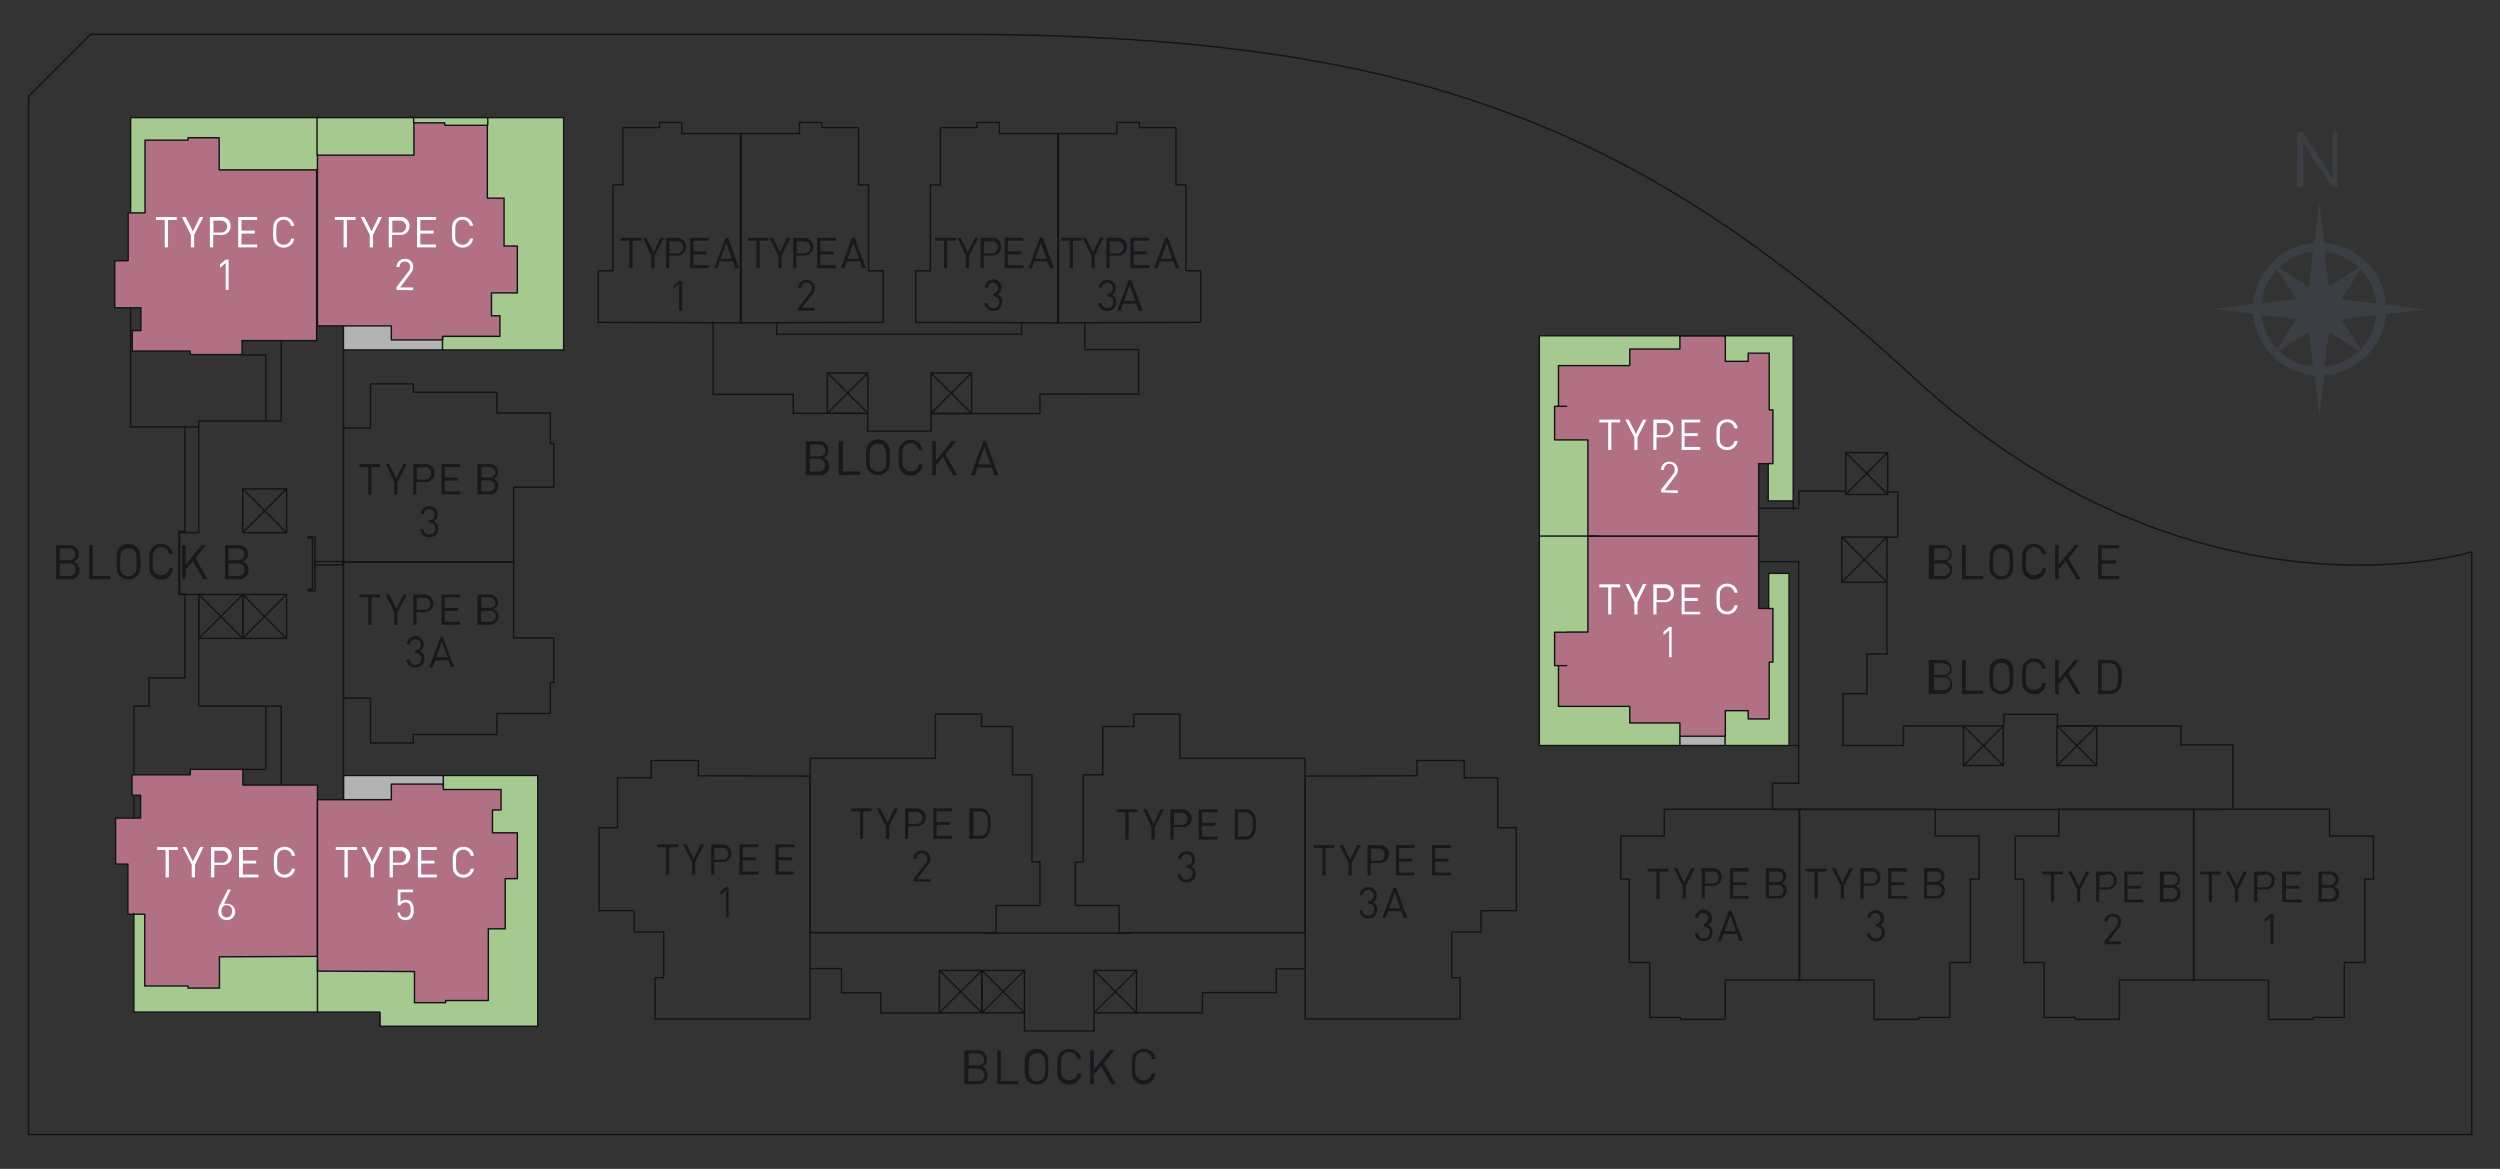 <?xml version="1.0" encoding="utf-8"?>
<svg xmlns="http://www.w3.org/2000/svg" data-name="Layer 1" id="Layer_1" viewBox="0 0 174.98 81.81">
  <rect x="0" y="0" width="174.98" height="81.81" fill="#333333" stroke="none"/>
  <defs>
    <style>.cls-1{fill:#a6c98f;}.cls-2{fill:#b3b3b3;}.cls-3,.cls-5{fill:none;}.cls-3,.cls-4,.cls-5{stroke:#111516;stroke-width:0.1px;}.cls-3,.cls-4{stroke-linecap:round;stroke-linejoin:round;}.cls-4{fill:#b27084;}.cls-5{stroke-miterlimit:10;}.cls-6{fill:#3b3e42;}.cls-7{fill:#19181d;}.cls-8{fill:#fff;}</style>
  </defs>
  <rect class="cls-1" height="10.43" width="5.8" x="33.65" y="13.19"/>
  <rect class="cls-1" height="2.4" width="8.44" x="31.01" y="22.1"/>
  <rect class="cls-2" height="2.4" width="6.96" x="24.04" y="22.1"/>
  <path class="cls-1" d="M34.14,8.23h5.31v6.66H9.14V8.23h25Z"/>
  <rect class="cls-1" height="1.26" width="3.43" x="26.65" y="70.58"/>
  <rect class="cls-1" height="6.9" width="19.37" x="9.37" y="63.93"/>
  <rect class="cls-1" height="16.96" width="10.06" x="27.57" y="54.87"/>
  <rect class="cls-1" height="1.7" width="6.61" x="31.03" y="54.28"/>
  <rect class="cls-2" height="1.7" width="6.99" x="24.04" y="54.28"/>
  <rect class="cls-1" height="4" width="1.46" x="123.76" y="40.13"/>
  <rect class="cls-1" height="12.79" width="3.83" x="107.74" y="31.91"/>
  <rect class="cls-1" height="3.92" width="1.75" x="123.76" y="31.14"/>
  <polygon class="cls-1" points="125.22 52.19 120.75 52.19 120.76 51.53 117.58 51.53 117.58 52.19 107.74 52.19 107.74 42.72 125.22 42.72 125.22 52.19"/>
  <rect class="cls-2" height="0.73" width="3.21" x="117.54" y="51.46"/>
  <polygon class="cls-1" points="125.51 32.44 107.74 32.44 107.74 23.5 117.58 23.5 117.58 23.76 120.76 23.76 120.75 23.5 125.51 23.5 125.51 32.44"/>
  <polygon class="cls-3" points="153.53 68.6 153.53 56.64 163.05 56.64 163.05 58.52 166.12 58.52 166.12 61.53 165.52 61.53 165.52 67.37 164.08 67.37 164.08 71.21 161.9 71.21 161.9 71.35 158.78 71.35 158.78 68.6 153.53 68.6"/>
  <polygon class="cls-3" points="153.56 68.6 153.56 56.64 144.1 56.64 144.1 58.52 141.05 58.52 141.05 61.53 141.65 61.53 141.65 67.37 143.08 67.37 143.08 71.21 145.25 71.21 145.25 71.35 148.35 71.35 148.35 68.6 153.56 68.6"/>
  <polygon class="cls-3" points="125.93 68.6 125.93 56.64 135.45 56.64 135.45 58.52 138.52 58.52 138.52 61.53 137.91 61.53 137.91 67.37 136.47 67.37 136.47 71.21 134.29 71.21 134.29 71.35 131.17 71.35 131.17 68.6 125.93 68.6"/>
  <polygon class="cls-3" points="69.95 9.35 69.95 8.57 68.38 8.57 68.38 8.93 65.82 8.93 65.82 12.94 65.12 12.94 65.12 16.6 65.12 16.6 65.12 18.95 64.09 18.95 64.09 22.56 74.09 22.6 74.09 9.35 69.95 9.35"/>
  <polygon class="cls-3" points="78.18 9.35 78.18 8.57 79.75 8.57 79.75 8.93 82.31 8.93 82.31 12.94 83.01 12.94 83.01 16.6 83.01 16.6 83.01 18.95 84.04 18.95 84.04 22.56 74.04 22.6 74.04 9.35 78.18 9.35"/>
  <polygon class="cls-3" points="47.73 9.35 47.73 8.57 46.16 8.57 46.16 8.93 43.6 8.93 43.6 12.94 42.9 12.94 42.9 16.6 42.9 16.6 42.9 18.95 41.87 18.95 41.87 22.56 51.87 22.6 51.87 9.35 47.73 9.35"/>
  <polygon class="cls-3" points="55.96 9.35 55.96 8.57 57.53 8.57 57.53 8.93 60.09 8.93 60.09 12.94 60.79 12.94 60.79 16.6 60.79 16.6 60.79 18.95 61.82 18.95 61.82 22.56 51.82 22.6 51.82 9.35 55.96 9.35"/>
  <polygon class="cls-3" points="38.52 47.77 38.52 49.94 34.78 49.94 34.78 51.41 28.93 51.41 28.93 52 25.93 52 25.93 48.87 24.04 48.87 24.04 39.33 35.95 39.33 35.95 44.65 36.97 44.65 37.53 44.65 38.76 44.65 38.76 47.77 38.52 47.77"/>
  <polygon class="cls-3" points="38.52 31.04 38.52 28.9 34.78 28.9 34.78 27.45 28.93 27.45 28.93 26.87 25.93 26.87 25.93 29.95 24.04 29.95 24.04 39.33 35.95 39.33 35.95 34.1 36.97 34.1 37.53 34.1 38.76 34.1 38.76 31.04 38.52 31.04"/>
  <polygon class="cls-4" points="15.34 11.89 15.34 9.64 13.16 9.64 13.16 9.81 10.15 9.81 10.15 14.9 8.97 14.9 8.97 18.25 8.03 18.25 8.03 21.54 8.97 21.54 9.5 21.54 9.86 21.54 9.86 23.14 9.26 23.14 9.26 24.57 13.31 24.57 13.31 24.82 16.94 24.82 16.94 23.84 22.16 23.84 22.16 11.89 15.34 11.89"/>
  <polygon class="cls-4" points="28.97 10.86 28.97 8.6 31.13 8.6 31.13 8.77 34.11 8.77 34.11 13.87 35.28 13.87 35.28 17.22 36.21 17.22 36.21 20.5 35.28 20.5 34.76 20.5 34.4 20.5 34.4 22.1 34.99 22.1 34.99 23.54 30.98 23.54 30.98 23.79 27.39 23.79 27.39 22.81 22.22 22.81 22.22 10.86 28.97 10.86"/>
  <polygon class="cls-4" points="17 54.95 17 53.85 13.32 53.85 13.32 54.23 9.24 54.23 9.24 55.66 9.84 55.66 9.84 57.26 9.32 57.26 8.95 57.26 8.09 57.26 8.09 60.48 8.95 60.48 8.95 63.99 10.13 63.99 10.13 69.01 13.16 69.01 13.16 69.16 15.36 69.16 15.36 68.43 15.36 68.43 15.36 66.97 22.22 66.94 22.22 54.95 17 54.95"/>
  <polygon class="cls-4" points="27.39 55.97 27.39 54.88 31.03 54.88 31.03 55.26 35.07 55.26 35.07 56.69 34.47 56.69 34.47 58.29 34.99 58.29 35.36 58.29 36.21 58.29 36.21 61.5 35.36 61.5 35.36 65.01 34.18 65.01 34.18 70.03 31.19 70.03 31.19 70.18 29.01 70.18 29.01 69.45 29.01 69.45 29.01 68 22.22 67.97 22.22 55.97 27.39 55.97"/>
  <polygon class="cls-4" points="124.09 42.59 123.09 42.59 123.09 37.52 111.14 37.52 111.14 44.24 109.65 44.24 109.65 44.25 108.81 44.25 108.81 46.59 109.65 46.59 109.65 46.59 109.08 46.59 109.08 49.44 114.07 49.44 114.07 50.6 117.58 50.6 117.58 51.53 120.76 51.53 120.76 50.6 120.76 50.6 120.76 49.74 122.36 49.74 122.36 50.32 123.83 50.32 123.83 46.34 124.09 46.34 124.09 42.59"/>
  <polygon class="cls-4" points="124.09 32.45 123.09 32.45 123.09 37.52 111.14 37.52 111.14 30.79 109.65 30.79 109.65 30.79 108.81 30.79 108.81 28.44 109.65 28.44 109.65 28.44 109.08 28.44 109.08 25.59 114.07 25.59 114.07 24.43 117.58 24.43 117.58 23.5 120.76 23.5 120.76 24.43 120.76 24.43 120.76 25.29 122.36 25.29 122.36 24.72 123.83 24.72 123.83 28.69 124.09 28.69 124.09 32.45"/>
  <polygon class="cls-3" points="125.96 68.6 125.96 56.64 116.49 56.64 116.49 58.52 113.44 58.52 113.44 61.53 114.04 61.53 114.04 67.37 115.47 67.37 115.47 71.21 117.64 71.21 117.64 71.35 120.75 71.35 120.75 68.6 125.96 68.6"/>
  <path class="cls-3" d="M48.88,54.3V53.23h-3.3v1.21H43.22v3.49H41.93v5.81h2.46v1.49h2.06v3.2h-.6v2.89H56.7v-17Z"/>
  <polygon class="cls-3" points="72.23 60.33 72.23 54.23 70.87 54.23 70.87 50.85 68.7 50.85 68.7 49.98 65.47 49.98 65.47 50.71 65.47 52.09 65.47 53.07 56.71 53.07 56.71 65.28 69.72 65.28 69.73 63.38 72.79 63.38 72.79 60.33 72.23 60.33"/>
  <path class="cls-3" d="M99.18,54.3V53.23h3.3v1.21h2.35v3.49h1.3v5.81h-2.47v1.49H101.6v3.2h.6v2.89H91.35v-17Z"/>
  <polygon class="cls-3" points="75.82 60.33 75.82 54.23 77.19 54.23 77.19 50.85 79.36 50.85 79.36 49.98 82.58 49.98 82.58 50.71 82.58 52.09 82.58 53.07 91.34 53.07 91.34 65.28 78.34 65.28 78.32 63.38 75.27 63.38 75.27 60.33 75.82 60.33"/>
  <polyline class="cls-3" points="123.76 32.49 123.76 35.06 125.51 35.06 125.51 35.64"/>
  <line class="cls-3" x1="24.04" x2="24.04" y1="54.28" y2="55.97"/>
  <polyline class="cls-5" points="17 53.85 18.61 53.85 18.61 49.42"/>
  <polyline class="cls-5" points="18.61 29.47 18.61 24.85 16.94 24.85"/>
  <line class="cls-3" x1="24.04" x2="24.04" y1="54.28" y2="54.28"/>
  <line class="cls-5" x1="12.94" x2="13.88" y1="29.88" y2="29.88"/>
  <line class="cls-3" x1="30.97" x2="30.97" y1="23.65" y2="24.46"/>
  <line class="cls-3" x1="28.95" x2="28.95" y1="8.58" y2="8.23"/>
  <line class="cls-3" x1="34.14" x2="34.14" y1="8.75" y2="8.23"/>
  <polyline class="cls-3" points="39.45 24.49 39.45 8.23 9.14 8.23 9.14 14.84"/>
  <polyline class="cls-5" points="9.14 21.57 9.14 29.88 12.94 29.88 12.94 37.19 12.53 37.19 12.53 41.58 12.94 41.58 12.94 47.44 10.43 47.44 10.43 49.42 9.37 49.42 9.37 54.23"/>
  <polyline class="cls-3" points="9.37 63.93 9.37 67.68 9.37 70.84 14.93 70.84 26.58 70.84 26.58 71.83 37.64 71.83"/>
  <line class="cls-5" x1="9.37" x2="9.37" y1="55.68" y2="57.28"/>
  <line class="cls-3" x1="24.04" x2="39.45" y1="24.49" y2="24.49"/>
  <line class="cls-3" x1="22.19" x2="22.19" y1="10.86" y2="8.23"/>
  <line class="cls-3" x1="37.64" x2="24.04" y1="54.28" y2="54.28"/>
  <line class="cls-3" x1="31.03" x2="31.03" y1="54.28" y2="55.06"/>
  <line class="cls-3" x1="37.64" x2="37.64" y1="54.28" y2="71.83"/>
  <line class="cls-3" x1="22.22" x2="22.22" y1="67.2" y2="70.84"/>
  <polyline class="cls-3" points="21.58 37.66 21.58 37.55 22.05 37.55 22.05 41.36 21.58 41.36 21.58 41.24"/>
  <polyline class="cls-3" points="21.58 37.66 21.87 37.66 21.87 41.24 21.58 41.24"/>
  <polyline class="cls-3" points="22.05 39.54 23.98 39.54 23.98 39.3 22.05 39.3 22.05 39.54"/>
  <rect class="cls-5" height="3.07" width="3.07" x="16.99" y="34.22"/>
  <line class="cls-5" x1="20.05" x2="16.99" y1="37.28" y2="34.22"/>
  <line class="cls-5" x1="20.05" x2="16.99" y1="34.22" y2="37.28"/>
  <rect class="cls-5" height="3.07" width="3.07" x="16.99" y="41.61"/>
  <line class="cls-5" x1="20.05" x2="16.99" y1="44.68" y2="41.61"/>
  <line class="cls-5" x1="20.05" x2="16.99" y1="41.61" y2="44.68"/>
  <rect class="cls-5" height="3.07" width="3.07" x="13.92" y="41.61"/>
  <line class="cls-5" x1="13.92" x2="16.99" y1="41.61" y2="44.68"/>
  <line class="cls-5" x1="16.99" x2="13.92" y1="41.61" y2="44.68"/>
  <polyline class="cls-5" points="19.68 23.84 19.68 29.47 13.91 29.47 13.91 37.28 12.57 37.28 12.57 41.61 13.91 41.61 13.91 49.42 19.68 49.42 19.68 54.95"/>
  <line class="cls-5" x1="24.04" x2="24.04" y1="55.97" y2="22.81"/>
  <rect class="cls-5" height="2.83" width="2.83" x="57.91" y="26.1"/>
  <line class="cls-5" x1="60.75" x2="57.91" y1="28.93" y2="26.1"/>
  <line class="cls-5" x1="60.75" x2="57.91" y1="26.1" y2="28.93"/>
  <rect class="cls-5" height="2.83" width="2.83" x="65.17" y="26.1"/>
  <line class="cls-5" x1="68" x2="65.17" y1="28.93" y2="26.1"/>
  <line class="cls-5" x1="65.17" x2="68" y1="28.93" y2="26.1"/>
  <path class="cls-5" d="M54.36,22.56v.83s17.14,0,17.14,0v-.85"/>
  <polyline class="cls-5" points="75.93 27.57 75.93 27.59 72.79 27.59 72.79 28.95 65.17 28.95 65.17 30.17 60.73 30.17 60.73 28.93 55.52 28.93 55.52 27.6 49.91 27.6 49.91 22.48"/>
  <line class="cls-5" x1="75.93" x2="75.93" y1="24.47" y2="22.59"/>
  <rect class="cls-5" height="2.97" width="2.97" x="76.57" y="67.92"/>
  <line class="cls-5" x1="79.55" x2="76.57" y1="70.89" y2="67.92"/>
  <line class="cls-5" x1="79.55" x2="76.57" y1="67.92" y2="70.89"/>
  <rect class="cls-5" height="2.97" width="2.97" x="68.73" y="67.92"/>
  <line class="cls-5" x1="71.7" x2="68.73" y1="70.89" y2="67.92"/>
  <line class="cls-5" x1="71.7" x2="68.73" y1="67.92" y2="70.89"/>
  <rect class="cls-5" height="2.97" width="2.97" x="65.75" y="67.92"/>
  <line class="cls-5" x1="68.73" x2="65.75" y1="70.89" y2="67.92"/>
  <line class="cls-5" x1="68.73" x2="65.75" y1="67.92" y2="70.89"/>
  <polyline class="cls-5" points="56.68 67.79 58.9 67.79 58.9 69.49 61.65 69.49 61.65 70.9 65.92 70.9"/>
  <polyline class="cls-5" points="71.7 70.84 71.7 72.16 76.57 72.16 76.57 70.87"/>
  <polyline class="cls-5" points="79.54 70.88 84.16 70.88 84.16 69.47 89.33 69.47 89.33 67.81 91.38 67.81"/>
  <polyline class="cls-5" points="75.93 24.47 79.69 24.47 79.69 27.59 75.93 27.59"/>
  <line class="cls-5" x1="79.18" x2="68.79" y1="65.31" y2="65.31"/>
  <rect class="cls-5" height="2.78" width="2.78" x="143.97" y="50.8"/>
  <line class="cls-5" x1="146.75" x2="143.97" y1="53.59" y2="50.8"/>
  <line class="cls-5" x1="146.75" x2="143.97" y1="50.8" y2="53.59"/>
  <rect class="cls-5" height="3.16" width="3.16" x="128.91" y="37.59"/>
  <line class="cls-5" x1="132.06" x2="128.91" y1="40.74" y2="37.59"/>
  <line class="cls-5" x1="132.06" x2="128.91" y1="37.59" y2="40.74"/>
  <rect class="cls-5" height="2.93" width="2.93" x="129.19" y="31.68"/>
  <line class="cls-5" x1="132.12" x2="129.19" y1="34.61" y2="31.68"/>
  <line class="cls-5" x1="132.12" x2="129.19" y1="31.68" y2="34.61"/>
  <polyline class="cls-5" points="123.15 39.31 125.89 39.31 125.89 54.82 124.06 54.82 124.06 56.66"/>
  <path class="cls-5" d="M156.28,56.66V52.14h-3.63V50.81H144V50h-3.75v.76"/>
  <path class="cls-5" d="M137.43,50.8h-4.2v1.38H129V48.55h1.67V45.78h1.4v-5"/>
  <polyline class="cls-5" points="132 37.6 132.83 37.6 132.83 34.44 132.12 34.44"/>
  <path class="cls-5" d="M129.19,34.37h-3.28s0,1.23,0,1.21h-2.82"/>
  <rect class="cls-5" height="2.78" width="2.78" x="137.43" y="50.8"/>
  <line class="cls-5" x1="140.22" x2="137.43" y1="53.59" y2="50.8"/>
  <line class="cls-5" x1="140.22" x2="137.43" y1="50.8" y2="53.59"/>
  <line class="cls-5" x1="155.46" x2="124.06" y1="56.66" y2="56.66"/>
  <path class="cls-3" d="M6.35,2.4,2,6.75V79.41H173V38.63s-19.46,5.93-39.18-12.31S97.78,2.4,66.64,2.4Z"/>
  <path class="cls-6" d="M163.5,9.28h-.23q0,.54,0,1.35c0,1.06,0,1.69,0,1.89h0c-.09-.19-.41-.72-1-1.6s-.89-1.39-1.07-1.65h-.42c0,.49,0,1.12,0,1.9,0,.5,0,1.14,0,1.91h.45c0-.36,0-.84,0-1.45s0-1.24-.06-1.72h0c.13.26.45.76.94,1.51s.88,1.3,1.17,1.67h.33c0-.39,0-.93,0-1.59,0-1,0-1.74,0-2.22Z"/>
  <path class="cls-6" d="M163,23.21l2.09,1.35a4.06,4.06,0,0,1-2.38,1.1Zm-3.48,1.35,2.08-1.35.29,2.45a4,4,0,0,1-2.37-1.1m-1.24-2.51,2.45.29-1.35,2.09a4.12,4.12,0,0,1-1.1-2.38m1.1-3.19,1.35,2.08-2.45.29a4.06,4.06,0,0,1,1.1-2.37m2.22,1.21-2.08-1.35a3.94,3.94,0,0,1,2.37-1.1Zm3.49-1.35L163,20.07l-.29-2.45a4,4,0,0,1,2.38,1.1m1.23,2.51-2.44-.29,1.35-2.08a4,4,0,0,1,1.09,2.37m-1.09,3.2-1.35-2.09,2.44-.29a4,4,0,0,1-1.09,2.38M167,22l2.85-.34L167,21.3A4.64,4.64,0,0,0,162.67,17l-.34-2.86L162,17a4.62,4.62,0,0,0-4.28,4.28l-2.86.34,2.86.34A4.62,4.62,0,0,0,162,26.26l.34,2.86.34-2.86A4.64,4.64,0,0,0,167,22"/>
  <polyline class="cls-3" points="123.79 42.59 123.79 40.13 125.22 40.13 125.22 52.19"/>
  <polyline class="cls-3" points="125.89 52.18 107.74 52.18 107.74 23.5 125.51 23.5 125.51 35.06"/>
  <line class="cls-3" x1="111.88" x2="107.74" y1="37.52" y2="37.52"/>
  <line class="cls-3" x1="117.58" x2="117.58" y1="51.53" y2="52.18"/>
  <line class="cls-3" x1="120.74" x2="120.74" y1="51.53" y2="52.18"/>
  <line class="cls-3" x1="117.58" x2="117.58" y1="23.5" y2="23.59"/>
  <line class="cls-3" x1="120.74" x2="120.74" y1="23.5" y2="23.59"/>
  <path class="cls-7" d="M44.27,16.85v1.92h-.22V16.85h-.61v-.2h1.45v.2Z"/>
  <path class="cls-7" d="M45.81,17.89v.88h-.23v-.88L45,16.65h.24l.51,1,.49-1h.24Z"/>
  <path class="cls-7" d="M47.4,17.89h-.56v.88h-.22V16.65h.78a.62.62,0,1,1,0,1.24Zm0-1h-.54v.84h.54a.42.42,0,1,0,0-.84Z"/>
  <path class="cls-7" d="M48.3,18.77V16.65h1.31v.2H48.53v.75h.92v.2h-.92v.76h1.08v.21Z"/>
  <path class="cls-7" d="M51.46,18.77l-.17-.48h-.92l-.17.48H50l.78-2.12h.19l.77,2.12ZM50.83,17l-.39,1.12h.79Z"/>
  <path class="cls-7" d="M47.53,21.74V19.86l-.39.34V20l.39-.34h.22v2.12Z"/>
  <path class="cls-7" d="M53.17,16.85v1.92h-.23V16.85h-.61v-.2h1.45v.2Z"/>
  <path class="cls-7" d="M54.7,17.89v.88h-.22v-.88l-.63-1.24h.24l.5,1,.49-1h.25Z"/>
  <path class="cls-7" d="M56.3,17.89h-.56v.88h-.23V16.65h.79a.62.62,0,1,1,0,1.24Zm0-1h-.54v.84h.54a.42.42,0,1,0,0-.84Z"/>
  <path class="cls-7" d="M57.19,18.77V16.65h1.32v.2H57.42v.75h.93v.2h-.93v.76h1.09v.21Z"/>
  <path class="cls-7" d="M60.36,18.77l-.17-.48h-.93l-.17.48h-.24l.78-2.12h.19l.78,2.12ZM59.73,17l-.4,1.12h.79Z"/>
  <path class="cls-7" d="M55.86,21.74v-.19l.84-1.07a.47.47,0,0,0,.12-.31.35.35,0,0,0-.37-.38.34.34,0,0,0-.37.38h-.21a.55.55,0,0,1,.58-.57.54.54,0,0,1,.58.57.62.62,0,0,1-.17.43l-.74.95H57v.19Z"/>
  <path class="cls-7" d="M66.29,16.85v1.92h-.22V16.85h-.62v-.21h1.46v.21Z"/>
  <path class="cls-7" d="M67.83,17.89v.88H67.6v-.88L67,16.64h.24l.5,1,.5-1h.24Z"/>
  <path class="cls-7" d="M69.42,17.89h-.56v.88h-.23V16.64h.79a.61.61,0,0,1,.66.63A.6.6,0,0,1,69.42,17.89Zm0-1h-.54v.84h.54a.42.42,0,1,0,0-.84Z"/>
  <path class="cls-7" d="M70.32,18.77V16.64h1.31v.21H70.54v.74h.93v.21h-.93v.76h1.09v.21Z"/>
  <path class="cls-7" d="M73.48,18.77l-.17-.48h-.92l-.17.48H72l.78-2.13H73l.77,2.13ZM72.85,17l-.4,1.12h.8Z"/>
  <path class="cls-7" d="M69.53,21.76a.57.57,0,0,1-.62-.56h.21a.38.38,0,0,0,.41.37.39.39,0,0,0,.41-.41.37.37,0,0,0-.42-.41h0v-.19h0a.39.39,0,0,0,0-.77.35.35,0,0,0-.38.35h-.21a.59.59,0,0,1,1.18,0,.49.49,0,0,1-.29.47.5.5,0,0,1,.32.52A.57.57,0,0,1,69.53,21.76Z"/>
  <path class="cls-7" d="M75.1,16.85v1.92h-.23V16.85h-.61v-.21h1.45v.21Z"/>
  <path class="cls-7" d="M76.63,17.89v.88H76.4v-.88l-.63-1.25H76l.5,1,.49-1h.25Z"/>
  <path class="cls-7" d="M78.23,17.89h-.57v.88h-.22V16.64h.79a.61.61,0,0,1,.65.63A.6.6,0,0,1,78.23,17.89Zm0-1h-.55v.84h.55a.42.42,0,1,0,0-.84Z"/>
  <path class="cls-7" d="M79.12,18.77V16.64h1.32v.21H79.35v.74h.93v.21h-.93v.76h1.09v.21Z"/>
  <path class="cls-7" d="M82.29,18.77l-.17-.48h-.93l-.17.48h-.24l.78-2.13h.19l.78,2.13ZM81.66,17l-.4,1.12h.79Z"/>
  <path class="cls-7" d="M77.51,21.76a.56.56,0,0,1-.62-.56h.21a.38.38,0,0,0,.41.37.39.39,0,0,0,.41-.41.37.37,0,0,0-.42-.41h0v-.19h0a.35.35,0,0,0,.38-.39.35.35,0,0,0-.37-.38.35.35,0,0,0-.38.35h-.22a.57.57,0,0,1,.6-.54.55.55,0,0,1,.58.57.48.48,0,0,1-.28.47.5.5,0,0,1,.32.52A.58.58,0,0,1,77.51,21.76Z"/>
  <path class="cls-7" d="M79.69,21.74l-.16-.48H78.6l-.17.48h-.24L79,19.62h.19l.78,2.12Zm-.62-1.8-.4,1.12h.79Z"/>
  <path class="cls-7" d="M4.86,40.54H3.93V38.16h.9a.62.62,0,0,1,.7.63.54.54,0,0,1-.35.52.59.59,0,0,1,.38.57A.63.63,0,0,1,4.86,40.54Zm-.05-2.16H4.18v.83h.63a.41.41,0,0,0,.46-.42C5.27,38.51,5.07,38.38,4.81,38.38Zm0,1.06H4.18v.87h.65a.43.43,0,0,0,.48-.44C5.31,39.6,5.13,39.44,4.83,39.44Z"/>
  <path class="cls-7" d="M6.24,40.54V38.16h.25v2.15H7.71v.23Z"/>
  <path class="cls-7" d="M9.6,40.31a.87.87,0,0,1-1.22,0c-.22-.22-.22-.46-.22-1s0-.74.22-1a.9.9,0,0,1,1.22,0c.22.23.22.46.22,1S9.82,40.09,9.6,40.31Zm-.2-1.78a.58.58,0,0,0-.82,0c-.15.16-.17.32-.17.82s0,.65.17.81a.58.58,0,0,0,.82,0c.15-.16.17-.32.17-.81S9.55,38.69,9.4,38.53Z"/>
  <path class="cls-7" d="M11.27,40.56a.86.86,0,0,1-.61-.25c-.22-.22-.22-.46-.22-1s0-.74.22-1a.85.85,0,0,1,.61-.24.8.8,0,0,1,.83.7h-.26a.57.57,0,0,0-.57-.48.58.58,0,0,0-.41.17c-.15.15-.17.32-.17.82s0,.66.17.81a.58.58,0,0,0,.41.17.56.56,0,0,0,.57-.48h.26A.8.8,0,0,1,11.27,40.56Z"/>
  <path class="cls-7" d="M14.23,40.54l-.73-1.27-.5.6v.67h-.25V38.16H13v1.36l1.11-1.36h.31l-.75.91.86,1.47Z"/>
  <path class="cls-7" d="M16.68,40.54h-.93V38.16h.9a.62.62,0,0,1,.7.63.54.54,0,0,1-.35.52.58.58,0,0,1,.39.57A.63.63,0,0,1,16.68,40.54Zm-.05-2.16H16v.83h.62a.41.41,0,0,0,.47-.42C17.1,38.51,16.89,38.38,16.63,38.38Zm0,1.06H16v.87h.65a.42.42,0,0,0,.47-.44A.42.42,0,0,0,16.66,39.44Z"/>
  <path class="cls-7" d="M57.32,33.26h-.93V30.88h.9a.63.63,0,0,1,.7.64.54.54,0,0,1-.35.52.57.57,0,0,1,.39.57A.63.63,0,0,1,57.32,33.26Zm0-2.15h-.62v.83h.62a.41.41,0,0,0,.46-.42C57.73,31.24,57.53,31.11,57.27,31.11Zm0,1h-.64V33h.64a.44.44,0,1,0,0-.88Z"/>
  <path class="cls-7" d="M58.7,33.26V30.88H59V33h1.22v.22Z"/>
  <path class="cls-7" d="M62.06,33a.9.9,0,0,1-1.22,0c-.22-.23-.22-.46-.22-1s0-.74.22-1a.87.87,0,0,1,1.22,0c.22.22.22.46.22,1S62.28,32.81,62.06,33Zm-.2-1.78a.58.58,0,0,0-.82,0c-.15.16-.17.32-.17.81s0,.66.17.82a.58.58,0,0,0,.82,0c.15-.16.17-.32.17-.82S62,31.42,61.86,31.26Z"/>
  <path class="cls-7" d="M63.73,33.28a.83.83,0,0,1-.6-.24c-.23-.23-.23-.46-.23-1s0-.74.23-1a.84.84,0,0,1,.6-.25.8.8,0,0,1,.83.71H64.3a.56.56,0,0,0-.57-.48.58.58,0,0,0-.41.17c-.15.15-.16.32-.16.81s0,.67.16.82a.59.59,0,0,0,1-.32h.25A.8.8,0,0,1,63.73,33.28Z"/>
  <path class="cls-7" d="M66.69,33.26,66,32l-.5.6v.66h-.25V30.88h.25v1.37l1.11-1.37h.31l-.75.92L67,33.26Z"/>
  <path class="cls-7" d="M69.6,33.26l-.19-.53h-1l-.19.53h-.27l.88-2.38H69l.87,2.38Zm-.7-2-.45,1.25h.89Z"/>
  <path class="cls-7" d="M68.42,75.89h-.93V73.51h.9a.62.62,0,0,1,.7.63.54.54,0,0,1-.35.52.58.58,0,0,1,.39.57A.63.63,0,0,1,68.42,75.89Zm0-2.16h-.62v.83h.62a.41.41,0,0,0,.47-.42C68.84,73.86,68.63,73.73,68.37,73.73Zm0,1.06h-.64v.87h.64a.43.43,0,0,0,.48-.44C68.87,75,68.69,74.79,68.39,74.79Z"/>
  <path class="cls-7" d="M69.8,75.89V73.51h.25v2.15h1.22v.23Z"/>
  <path class="cls-7" d="M73.16,75.66a.87.87,0,0,1-1.22,0c-.22-.22-.22-.46-.22-1s0-.74.22-1a.9.9,0,0,1,1.22,0c.22.23.22.46.22,1S73.38,75.44,73.16,75.66ZM73,73.88a.58.58,0,0,0-.82,0C72,74,72,74.2,72,74.7s0,.66.17.81a.58.58,0,0,0,.82,0c.15-.15.17-.32.17-.81S73.11,74,73,73.88Z"/>
  <path class="cls-7" d="M74.83,75.91a.84.84,0,0,1-.6-.25c-.23-.22-.23-.46-.23-1s0-.74.23-1a.83.83,0,0,1,.6-.24.8.8,0,0,1,.83.71H75.4a.56.56,0,0,0-.57-.49.58.58,0,0,0-.41.17c-.15.15-.16.32-.16.82s0,.66.16.81a.59.59,0,0,0,1-.31h.25A.8.8,0,0,1,74.83,75.91Z"/>
  <path class="cls-7" d="M77.79,75.89l-.73-1.27-.5.6v.67h-.25V73.51h.25v1.36l1.11-1.36H78l-.74.92.85,1.46Z"/>
  <path class="cls-7" d="M80.06,75.91a.85.85,0,0,1-.61-.25c-.23-.22-.23-.46-.23-1s0-.74.23-1a.84.84,0,0,1,.61-.24.8.8,0,0,1,.82.71h-.26a.57.57,0,0,0-1-.32c-.15.15-.17.32-.17.82s0,.66.17.81a.55.55,0,0,0,.41.17.56.56,0,0,0,.57-.48h.25A.8.8,0,0,1,80.06,75.91Z"/>
  <path class="cls-7" d="M136,48.57H135V46.19h.9a.63.63,0,0,1,.7.63.55.55,0,0,1-.35.53.57.57,0,0,1,.39.56A.63.63,0,0,1,136,48.57Zm0-2.15h-.62v.82h.62c.26,0,.47-.13.47-.41S136.16,46.42,135.9,46.42Zm0,1h-.64v.87h.64a.44.44,0,1,0,0-.87Z"/>
  <path class="cls-7" d="M137.33,48.57V46.19h.25v2.15h1.22v.23Z"/>
  <path class="cls-7" d="M140.69,48.34a.87.87,0,0,1-1.22,0c-.22-.22-.22-.46-.22-1s0-.74.22-1a.87.87,0,0,1,1.22,0c.22.22.22.45.22,1S140.91,48.12,140.69,48.34Zm-.2-1.77a.58.58,0,0,0-.82,0c-.15.15-.17.31-.17.81s0,.66.17.81a.58.58,0,0,0,.82,0c.15-.15.17-.31.17-.81S140.64,46.72,140.49,46.57Z"/>
  <path class="cls-7" d="M142.36,48.59a.84.84,0,0,1-.6-.25c-.23-.22-.23-.46-.23-1s0-.74.23-1a.84.84,0,0,1,.6-.25.8.8,0,0,1,.83.71h-.26a.56.56,0,0,0-.57-.48.62.62,0,0,0-.41.16c-.15.16-.16.32-.16.82s0,.66.16.82a.62.62,0,0,0,.41.16.58.58,0,0,0,.58-.48h.25A.8.8,0,0,1,142.36,48.59Z"/>
  <path class="cls-7" d="M145.32,48.57l-.73-1.27-.5.6v.67h-.25V46.19h.25v1.37l1.11-1.37h.31l-.74.92.85,1.46Z"/>
  <path class="cls-7" d="M148.26,48.35a.83.83,0,0,1-.6.22h-.81V46.19h.81a.83.83,0,0,1,.6.22,1.25,1.25,0,0,1,.24.94A1.4,1.4,0,0,1,148.26,48.35Zm-.17-1.76a.62.62,0,0,0-.47-.17h-.52v1.92h.52a.62.62,0,0,0,.47-.17,1.32,1.32,0,0,0,.15-.82A1.14,1.14,0,0,0,148.09,46.59Z"/>
  <path class="cls-7" d="M136,40.54H135V38.16h.9a.62.62,0,0,1,.7.63.54.54,0,0,1-.35.52.58.58,0,0,1,.39.57A.63.63,0,0,1,136,40.54Zm0-2.16h-.62v.83h.62c.26,0,.47-.13.47-.41A.41.41,0,0,0,135.9,38.38Zm0,1.06h-.64v.87h.64a.43.43,0,0,0,.48-.44C136.4,39.6,136.22,39.44,135.92,39.44Z"/>
  <path class="cls-7" d="M137.33,40.54V38.16h.25v2.15h1.22v.23Z"/>
  <path class="cls-7" d="M140.69,40.31a.87.87,0,0,1-1.22,0c-.22-.22-.22-.46-.22-1s0-.74.22-1a.9.9,0,0,1,1.22,0c.22.23.22.46.22,1S140.91,40.09,140.69,40.31Zm-.2-1.78a.58.58,0,0,0-.82,0c-.15.16-.17.32-.17.82s0,.66.17.81a.58.58,0,0,0,.82,0c.15-.15.17-.31.17-.81S140.64,38.69,140.49,38.53Z"/>
  <path class="cls-7" d="M142.36,40.56a.84.84,0,0,1-.6-.25c-.23-.22-.23-.46-.23-1s0-.74.23-1a.83.83,0,0,1,.6-.24.8.8,0,0,1,.83.71h-.26a.56.56,0,0,0-.57-.49.58.58,0,0,0-.41.17c-.15.16-.16.32-.16.82s0,.66.16.81a.59.59,0,0,0,1-.31h.25A.8.8,0,0,1,142.36,40.56Z"/>
  <path class="cls-7" d="M145.32,40.54l-.73-1.27-.5.6v.67h-.25V38.16h.25v1.36l1.11-1.36h.31l-.74.92.85,1.46Z"/>
  <path class="cls-7" d="M146.85,40.54V38.16h1.47v.22H147.1v.84h1v.23h-1v.86h1.22v.23Z"/>
  <path class="cls-8" d="M11.76,15.4v1.91h-.23V15.4h-.61v-.21h1.45v.21Z"/>
  <path class="cls-8" d="M13.59,16.44v.87h-.23v-.87l-.63-1.25H13l.5,1,.49-1h.24Z"/>
  <path class="cls-8" d="M15.48,16.44h-.56v.87h-.23V15.19h.79a.61.61,0,0,1,.66.63A.6.6,0,0,1,15.48,16.44Zm0-1h-.54v.84h.54a.42.42,0,1,0,0-.84Z"/>
  <path class="cls-8" d="M16.67,17.31V15.19H18v.21H16.9v.74h.93v.21H16.9v.76H18v.2Z"/>
  <path class="cls-8" d="M19.86,17.33a.72.72,0,0,1-.54-.22c-.2-.2-.2-.41-.2-.86s0-.65.2-.85a.72.72,0,0,1,.54-.22.71.71,0,0,1,.73.63h-.23a.5.5,0,0,0-.5-.43.5.5,0,0,0-.37.15c-.13.14-.15.28-.15.72s0,.59.15.73a.5.5,0,0,0,.37.15.51.51,0,0,0,.51-.43h.22A.71.71,0,0,1,19.86,17.33Z"/>
  <path class="cls-8" d="M15.8,20.29V18.4l-.4.35v-.24l.4-.34H16v2.12Z"/>
  <path class="cls-8" d="M24.28,15.4v1.91h-.23V15.4h-.61v-.21h1.45v.21Z"/>
  <path class="cls-8" d="M26.11,16.44v.87h-.23v-.87l-.63-1.25h.25l.5,1,.49-1h.24Z"/>
  <path class="cls-8" d="M28,16.44h-.56v.87h-.23V15.19H28a.61.61,0,0,1,.66.63A.6.6,0,0,1,28,16.44Zm0-1h-.54v.84H28a.42.42,0,1,0,0-.84Z"/>
  <path class="cls-8" d="M29.19,17.31V15.19h1.32v.21H29.42v.74h.93v.21h-.93v.76h1.09v.2Z"/>
  <path class="cls-8" d="M32.38,17.33a.72.72,0,0,1-.54-.22c-.2-.2-.2-.41-.2-.86s0-.65.2-.85a.72.72,0,0,1,.54-.22.71.71,0,0,1,.73.63h-.23a.5.5,0,0,0-.5-.43.5.5,0,0,0-.37.15c-.13.14-.15.28-.15.72s0,.59.15.73a.5.5,0,0,0,.37.15.51.51,0,0,0,.51-.43h.22A.71.71,0,0,1,32.38,17.33Z"/>
  <path class="cls-8" d="M27.75,20.29V20.1L28.59,19a.47.47,0,0,0,.12-.31.35.35,0,0,0-.37-.38.34.34,0,0,0-.37.38h-.21a.55.55,0,0,1,.58-.57.54.54,0,0,1,.58.57.62.62,0,0,1-.17.43l-.74,1h.91v.19Z"/>
  <path class="cls-7" d="M26,32.69V34.6h-.23V32.69h-.61v-.21H26.6v.21Z"/>
  <path class="cls-7" d="M27.82,33.73v.87h-.23v-.87L27,32.48h.24l.5,1,.5-1h.24Z"/>
  <path class="cls-7" d="M29.71,33.73h-.56v.87h-.23V32.48h.79a.63.63,0,1,1,0,1.25Zm0-1h-.54v.84h.54a.41.41,0,0,0,.45-.42A.4.4,0,0,0,29.69,32.69Z"/>
  <path class="cls-7" d="M30.9,34.6V32.48h1.32v.21H31.13v.74h.93v.21h-.93v.76h1.09v.2Z"/>
  <path class="cls-7" d="M34.25,34.6h-.83V32.48h.8a.56.56,0,0,1,.63.57.48.48,0,0,1-.32.46.51.51,0,0,1,.35.51A.56.56,0,0,1,34.25,34.6Zm0-1.91h-.55v.73h.55c.24,0,.42-.12.42-.37S34.44,32.69,34.2,32.69Zm0,.93h-.58v.78h.58a.39.39,0,1,0,0-.78Z"/>
  <path class="cls-7" d="M30.05,37.6a.57.57,0,0,1-.62-.56h.21a.38.38,0,0,0,.41.37.4.4,0,0,0,.41-.42.37.37,0,0,0-.42-.41h0V36.4h0a.35.35,0,0,0,.38-.39.36.36,0,0,0-.37-.39.36.36,0,0,0-.38.36h-.22a.58.58,0,0,1,.6-.55.55.55,0,0,1,.58.58.48.48,0,0,1-.28.47.5.5,0,0,1,.32.52A.57.57,0,0,1,30.05,37.6Z"/>
  <path class="cls-7" d="M26,41.81v1.92h-.23V41.81h-.61v-.2H26.6v.2Z"/>
  <path class="cls-7" d="M27.82,42.85v.88h-.23v-.88L27,41.61h.24l.5,1,.5-1h.24Z"/>
  <path class="cls-7" d="M29.71,42.85h-.56v.88h-.23V41.61h.79a.62.62,0,1,1,0,1.24Zm0-1h-.54v.84h.54a.42.42,0,1,0,0-.84Z"/>
  <path class="cls-7" d="M30.9,43.73V41.61h1.32v.2H31.13v.75h.93v.2h-.93v.76h1.09v.21Z"/>
  <path class="cls-7" d="M34.25,43.73h-.83V41.61h.8a.56.56,0,0,1,.63.56.5.5,0,0,1-.32.47.5.5,0,0,1,.35.5A.57.57,0,0,1,34.25,43.73Zm0-1.92h-.55v.73h.55c.24,0,.42-.11.42-.36S34.44,41.81,34.2,41.81Zm0,.94h-.58v.77h.58a.39.39,0,1,0,0-.77Z"/>
  <path class="cls-7" d="M29.07,46.72a.57.57,0,0,1-.62-.56h.22a.36.36,0,0,0,.4.37.39.39,0,0,0,.41-.41.37.37,0,0,0-.42-.41h0v-.19h0a.34.34,0,0,0,.38-.38.35.35,0,0,0-.37-.39.36.36,0,0,0-.38.35h-.21a.59.59,0,0,1,1.18,0,.47.47,0,0,1-.29.47.5.5,0,0,1,.33.52A.58.58,0,0,1,29.07,46.72Z"/>
  <path class="cls-7" d="M31.56,46.7l-.17-.48h-.93l-.17.48h-.24l.78-2.12H31l.78,2.12Zm-.63-1.8L30.53,46h.79Z"/>
  <path class="cls-8" d="M11.82,59.49v1.92h-.23V59.49H11v-.2h1.45v.2Z"/>
  <path class="cls-8" d="M13.65,60.53v.88h-.23v-.88l-.63-1.24H13l.5,1,.5-1h.24Z"/>
  <path class="cls-8" d="M15.54,60.54H15v.87h-.23V59.29h.79a.6.6,0,0,1,.66.62A.61.61,0,0,1,15.54,60.54Zm0-1H15v.84h.54a.42.42,0,1,0,0-.84Z"/>
  <path class="cls-8" d="M16.73,61.41V59.29h1.32v.2H17v.75h.93v.2H17v.77h1.09v.2Z"/>
  <path class="cls-8" d="M19.92,61.43a.8.8,0,0,1-.55-.22c-.2-.2-.2-.41-.2-.86s0-.66.2-.86a.8.8,0,0,1,.55-.22.71.71,0,0,1,.73.63h-.23a.5.5,0,0,0-.5-.43.54.54,0,0,0-.37.15c-.13.14-.15.28-.15.73s0,.59.15.72a.52.52,0,0,0,.87-.27h.23A.72.72,0,0,1,19.92,61.43Z"/>
  <path class="cls-8" d="M15.87,64.4a.57.57,0,0,1-.59-.61,1.08,1.08,0,0,1,.14-.48l.52-1.05h.22l-.48,1a.56.56,0,0,1,.23,0,.55.55,0,0,1,.55.6A.58.58,0,0,1,15.87,64.4Zm0-1.05c-.23,0-.37.17-.37.43s.14.43.37.43.37-.17.37-.43A.38.38,0,0,0,15.87,63.35Z"/>
  <path class="cls-8" d="M24.34,59.49v1.92h-.23V59.49H23.5v-.2H25v.2Z"/>
  <path class="cls-8" d="M26.17,60.53v.88h-.23v-.88l-.63-1.24h.24l.5,1,.5-1h.24Z"/>
  <path class="cls-8" d="M28.06,60.54H27.5v.87h-.23V59.29h.79a.6.6,0,0,1,.65.62A.6.6,0,0,1,28.06,60.54Zm0-1H27.5v.84H28a.42.42,0,1,0,0-.84Z"/>
  <path class="cls-8" d="M29.25,61.41V59.29h1.32v.2H29.48v.75h.93v.2h-.93v.77h1.09v.2Z"/>
  <path class="cls-8" d="M32.43,61.43a.79.79,0,0,1-.54-.22c-.2-.2-.2-.41-.2-.86s0-.66.2-.86a.79.79,0,0,1,.54-.22.71.71,0,0,1,.74.63h-.23a.51.51,0,0,0-.51-.43.51.51,0,0,0-.36.15c-.14.14-.15.28-.15.73s0,.59.15.72a.48.48,0,0,0,.36.15.5.5,0,0,0,.51-.42h.23A.73.73,0,0,1,32.43,61.43Z"/>
  <path class="cls-8" d="M28.81,64.24a.54.54,0,0,1-.42.16.59.59,0,0,1-.42-.15.54.54,0,0,1-.15-.37H28a.33.33,0,0,0,.36.33.33.33,0,0,0,.26-.1.59.59,0,0,0,.12-.43c0-.26-.05-.51-.36-.51a.34.34,0,0,0-.35.2h-.19V62.26h1.07v.19h-.88v.67a.51.51,0,0,1,.38-.14.54.54,0,0,1,.37.13.79.79,0,0,1,.17.57A.7.7,0,0,1,28.81,64.24Z"/>
  <path class="cls-7" d="M46.83,59.3v1.92h-.22V59.3H46v-.2h1.46v.2Z"/>
  <path class="cls-7" d="M48.66,60.34v.88h-.22v-.88l-.63-1.24h.24l.5,1,.49-1h.25Z"/>
  <path class="cls-7" d="M50.56,60.34H50v.88h-.22V59.1h.79a.62.62,0,1,1,0,1.24Zm0-1H50v.84h.55a.42.42,0,1,0,0-.84Z"/>
  <path class="cls-7" d="M51.75,61.22V59.1h1.31v.2H52V60h.93v.21H52V61h1.09v.21Z"/>
  <path class="cls-7" d="M54.27,61.22V59.1h1.32v.2H54.5V60h.93v.21H54.5V61h1.09v.21Z"/>
  <path class="cls-7" d="M50.82,64.19V62.31l-.4.34v-.24l.4-.34H51v2.12Z"/>
  <path class="cls-7" d="M60.41,56.79v1.92h-.22V56.79h-.62v-.21H61v.21Z"/>
  <path class="cls-7" d="M62.24,57.83v.88H62v-.88l-.64-1.25h.25l.5,1,.49-1h.25Z"/>
  <path class="cls-7" d="M64.14,57.83h-.57v.88h-.22V56.58h.79a.61.61,0,0,1,.65.63A.6.6,0,0,1,64.14,57.83Zm0-1h-.55v.84h.55a.42.42,0,1,0,0-.84Z"/>
  <path class="cls-7" d="M65.33,58.71V56.58h1.31v.21H65.55v.75h.93v.2h-.93v.76h1.09v.21Z"/>
  <path class="cls-7" d="M69.11,58.51a.72.72,0,0,1-.53.2h-.73V56.58h.73a.72.72,0,0,1,.53.2,1.13,1.13,0,0,1,.21.84A1.24,1.24,0,0,1,69.11,58.51ZM69,56.94a.55.55,0,0,0-.41-.15h-.46V58.5h.46a.55.55,0,0,0,.41-.15c.15-.15.14-.47.14-.73A1,1,0,0,0,69,56.94Z"/>
  <path class="cls-7" d="M63.94,61.68v-.19l.84-1.07a.47.47,0,0,0,.12-.31.35.35,0,0,0-.37-.38.34.34,0,0,0-.37.38h-.22a.55.55,0,0,1,.59-.57.54.54,0,0,1,.58.57.62.62,0,0,1-.17.43l-.74,1h.91v.19Z"/>
  <path class="cls-7" d="M79,56.85v1.91h-.23V56.85h-.61v-.21H79.6v.21Z"/>
  <path class="cls-7" d="M80.82,57.89v.87h-.23v-.87L80,56.64h.25l.5,1,.49-1h.24Z"/>
  <path class="cls-7" d="M82.71,57.89h-.56v.87h-.23V56.64h.79a.63.63,0,1,1,0,1.25Zm0-1h-.54v.84h.54a.42.42,0,1,0,0-.84Z"/>
  <path class="cls-7" d="M83.9,58.76V56.64h1.32v.21H84.13v.74h.93v.21h-.93v.76h1.09v.2Z"/>
  <path class="cls-7" d="M87.69,58.57a.74.74,0,0,1-.54.19h-.72V56.64h.72a.75.75,0,0,1,.54.2,1.12,1.12,0,0,1,.21.84A1.25,1.25,0,0,1,87.69,58.57ZM87.53,57a.56.56,0,0,0-.42-.15h-.46v1.71h.46a.56.56,0,0,0,.42-.15,1.13,1.13,0,0,0,.14-.73A1,1,0,0,0,87.53,57Z"/>
  <path class="cls-7" d="M83.06,61.76a.57.57,0,0,1-.62-.56h.22a.37.37,0,0,0,.4.37.39.39,0,0,0,.41-.41.38.38,0,0,0-.42-.42h0v-.18h0a.35.35,0,0,0,.38-.39.36.36,0,0,0-.37-.39.36.36,0,0,0-.38.36h-.21a.56.56,0,0,1,.59-.55.55.55,0,0,1,.59.58.49.49,0,0,1-.29.47.49.49,0,0,1,.33.52A.58.58,0,0,1,83.06,61.76Z"/>
  <path class="cls-7" d="M92.78,59.36v1.91h-.22V59.36h-.62v-.21H93.4v.21Z"/>
  <path class="cls-7" d="M94.61,60.4v.87h-.22V60.4l-.63-1.25H94l.5,1,.5-1h.24Z"/>
  <path class="cls-7" d="M96.51,60.4h-.57v.87h-.22V59.15h.79a.63.63,0,1,1,0,1.25Zm0-1h-.55v.84h.55a.42.42,0,1,0,0-.84Z"/>
  <path class="cls-7" d="M97.7,61.27V59.15H99v.21H97.92v.74h.93v.21h-.93v.76H99v.2Z"/>
  <path class="cls-7" d="M100.22,61.27V59.15h1.32v.21h-1.09v.74h.93v.21h-.93v.76h1.09v.2Z"/>
  <path class="cls-7" d="M95.77,64.27a.57.57,0,0,1-.62-.56h.21a.38.38,0,0,0,.41.37.39.39,0,0,0,.41-.41.38.38,0,0,0-.42-.42h0v-.18h0a.35.35,0,0,0,.38-.39.36.36,0,0,0-.37-.39.36.36,0,0,0-.38.36h-.21a.56.56,0,0,1,.59-.55.55.55,0,0,1,.59.58.49.49,0,0,1-.29.47.5.5,0,0,1,.32.52A.57.57,0,0,1,95.77,64.27Z"/>
  <path class="cls-7" d="M98.26,64.25l-.17-.48h-.93l-.17.48h-.24l.78-2.12h.19l.78,2.12Zm-.63-1.8-.4,1.12H98Z"/>
  <path class="cls-7" d="M116.16,61v1.92h-.22V61h-.62v-.2h1.46V61Z"/>
  <path class="cls-7" d="M118,62v.88h-.22V62l-.63-1.24h.24l.5,1,.49-1h.25Z"/>
  <path class="cls-7" d="M119.89,62h-.57v.88h-.22V60.76h.79a.62.62,0,1,1,0,1.24Zm0-1h-.55v.84h.55a.42.42,0,1,0,0-.84Z"/>
  <path class="cls-7" d="M121.08,62.88V60.76h1.31V61H121.3v.75h.93v.2h-.93v.76h1.09v.21Z"/>
  <path class="cls-7" d="M124.43,62.88h-.83V60.76h.8a.55.55,0,0,1,.62.56.5.5,0,0,1-.31.47.51.51,0,0,1,.35.5A.57.57,0,0,1,124.43,62.88ZM124.38,61h-.55v.73h.55c.24,0,.42-.11.42-.37S124.62,61,124.38,61Zm0,.94h-.57v.77h.57a.39.39,0,1,0,0-.77Z"/>
  <path class="cls-7" d="M119.25,65.87a.57.57,0,0,1-.62-.56h.21a.38.38,0,0,0,.41.37.39.39,0,0,0,.41-.41.37.37,0,0,0-.42-.41h0v-.19h0a.39.39,0,0,0,0-.77.36.36,0,0,0-.38.35h-.21a.59.59,0,0,1,1.18,0,.47.47,0,0,1-.29.47.51.51,0,0,1,.32.52A.57.57,0,0,1,119.25,65.87Z"/>
  <path class="cls-7" d="M121.74,65.85l-.17-.48h-.93l-.17.48h-.24l.78-2.12h.19l.78,2.12Zm-.63-1.8-.4,1.12h.79Z"/>
  <path class="cls-7" d="M127.23,61v1.92H127V61h-.62v-.2h1.46V61Z"/>
  <path class="cls-7" d="M129.06,62v.88h-.22V62l-.63-1.24h.24l.5,1,.5-1h.24Z"/>
  <path class="cls-7" d="M131,62h-.56v.88h-.23V60.76H131A.62.62,0,1,1,131,62Zm0-1h-.54v.84h.54a.42.42,0,1,0,0-.84Z"/>
  <path class="cls-7" d="M132.15,62.88V60.76h1.32V61h-1.09v.75h.92v.2h-.92v.76h1.09v.21Z"/>
  <path class="cls-7" d="M135.5,62.88h-.83V60.76h.8a.56.56,0,0,1,.63.56.51.51,0,0,1-.32.47.5.5,0,0,1,.35.5A.57.57,0,0,1,135.5,62.88ZM135.45,61h-.55v.73h.55c.24,0,.42-.11.42-.37S135.69,61,135.45,61Zm0,.94h-.58v.77h.58a.39.39,0,1,0,0-.77Z"/>
  <path class="cls-7" d="M131.3,65.87a.57.57,0,0,1-.62-.56h.21a.38.38,0,0,0,.41.37.39.39,0,0,0,.41-.41.37.37,0,0,0-.42-.41h0v-.19h0a.39.39,0,0,0,0-.77.36.36,0,0,0-.38.35h-.22a.57.57,0,0,1,.6-.54.54.54,0,0,1,.58.57.46.46,0,0,1-.28.47.51.51,0,0,1,.32.52A.57.57,0,0,1,131.3,65.87Z"/>
  <path class="cls-7" d="M143.77,61.2v1.92h-.22V61.2h-.62V61h1.46v.2Z"/>
  <path class="cls-7" d="M145.6,62.25v.87h-.22v-.87L144.75,61H145l.5,1,.5-1h.24Z"/>
  <path class="cls-7" d="M147.5,62.25h-.57v.87h-.22V61h.79a.6.6,0,0,1,.65.62A.61.61,0,0,1,147.5,62.25Zm0-1h-.55v.85h.55a.41.41,0,0,0,.45-.43A.4.4,0,0,0,147.48,61.2Z"/>
  <path class="cls-7" d="M148.69,63.12V61H150v.2h-1.09V62h.93v.2h-.93v.77H150v.2Z"/>
  <path class="cls-7" d="M152,63.12h-.83V61h.8a.56.56,0,0,1,.62.57.47.47,0,0,1-.31.46.52.52,0,0,1,.35.5A.56.56,0,0,1,152,63.12Zm0-1.92h-.55v.74H152c.24,0,.42-.12.42-.37S152.23,61.2,152,61.2Zm0,.94h-.57v.78H152a.39.39,0,1,0,0-.78Z"/>
  <path class="cls-7" d="M147.29,66.09V65.9l.84-1.06a.48.48,0,0,0,.12-.31.35.35,0,0,0-.37-.38.34.34,0,0,0-.37.38h-.21a.55.55,0,0,1,.58-.57.54.54,0,0,1,.58.57.62.62,0,0,1-.17.43l-.74.94h.91v.19Z"/>
  <path class="cls-7" d="M154.83,61.2v1.92h-.23V61.2H154V61h1.45v.2Z"/>
  <path class="cls-7" d="M156.66,62.25v.87h-.23v-.87L155.8,61h.25l.5,1,.49-1h.25Z"/>
  <path class="cls-7" d="M158.55,62.25H158v.87h-.23V61h.79a.6.6,0,0,1,.66.62A.61.61,0,0,1,158.55,62.25Zm0-1H158v.85h.54a.4.4,0,0,0,.45-.43A.4.4,0,0,0,158.53,61.2Z"/>
  <path class="cls-7" d="M159.74,63.12V61h1.32v.2H160V62h.93v.2H160v.77h1.09v.2Z"/>
  <path class="cls-7" d="M163.09,63.12h-.82V61h.8a.56.56,0,0,1,.62.57.47.47,0,0,1-.31.46.52.52,0,0,1,.34.5A.56.56,0,0,1,163.09,63.12Zm0-1.92h-.56v.74h.56a.37.37,0,1,0,0-.74Zm0,.94h-.58v.78h.58a.39.39,0,1,0,0-.78Z"/>
  <path class="cls-7" d="M158.92,66.09V64.21l-.4.35v-.24l.4-.35h.21v2.12Z"/>
  <path class="cls-8" d="M112.78,29.57v1.92h-.22V29.57h-.62v-.2h1.46v.2Z"/>
  <path class="cls-8" d="M114.61,30.61v.88h-.22v-.88l-.63-1.24H114l.5,1,.5-1h.24Z"/>
  <path class="cls-8" d="M116.51,30.61h-.57v.88h-.22V29.37h.79a.62.62,0,1,1,0,1.24Zm0-1h-.55v.84h.55a.42.42,0,1,0,0-.84Z"/>
  <path class="cls-8" d="M117.7,31.49V29.37H119v.2h-1.09v.75h.92v.2h-.92v.76H119v.21Z"/>
  <path class="cls-8" d="M120.88,31.5a.73.73,0,0,1-.54-.22c-.2-.2-.2-.4-.2-.85s0-.66.2-.86a.77.77,0,0,1,.54-.22.72.72,0,0,1,.74.63h-.23a.51.51,0,0,0-.51-.43.48.48,0,0,0-.36.15c-.14.14-.15.28-.15.73s0,.59.15.72a.48.48,0,0,0,.36.15.5.5,0,0,0,.51-.43h.23A.72.72,0,0,1,120.88,31.5Z"/>
  <path class="cls-8" d="M116.26,34.46v-.19l.84-1.07a.45.45,0,0,0,.11-.31.37.37,0,1,0-.73,0h-.22a.55.55,0,0,1,.59-.57.54.54,0,0,1,.58.57.62.62,0,0,1-.17.43l-.74,1h.91v.19Z"/>
  <path class="cls-8" d="M112.78,41.11V43h-.22V41.11h-.62V40.9h1.46v.21Z"/>
  <path class="cls-8" d="M114.61,42.15V43h-.22v-.88l-.63-1.25H114l.5,1,.5-1h.24Z"/>
  <path class="cls-8" d="M116.51,42.15h-.57V43h-.22V40.9h.79a.6.6,0,0,1,.65.63A.6.6,0,0,1,116.51,42.15Zm0-1h-.55V42h.55a.42.42,0,1,0,0-.84Z"/>
  <path class="cls-8" d="M117.7,43V40.9H119v.21h-1.09v.74h.92v.21h-.92v.76H119V43Z"/>
  <path class="cls-8" d="M120.88,43a.73.73,0,0,1-.54-.22c-.2-.2-.2-.41-.2-.86s0-.65.2-.85a.73.73,0,0,1,.54-.22.72.72,0,0,1,.74.63h-.23a.51.51,0,0,0-.51-.43.48.48,0,0,0-.36.15c-.14.14-.15.28-.15.72s0,.59.15.73a.48.48,0,0,0,.36.15.5.5,0,0,0,.51-.43h.23A.72.72,0,0,1,120.88,43Z"/>
  <path class="cls-8" d="M116.83,46V44.12l-.4.34v-.24l.4-.34H117V46Z"/>
</svg>